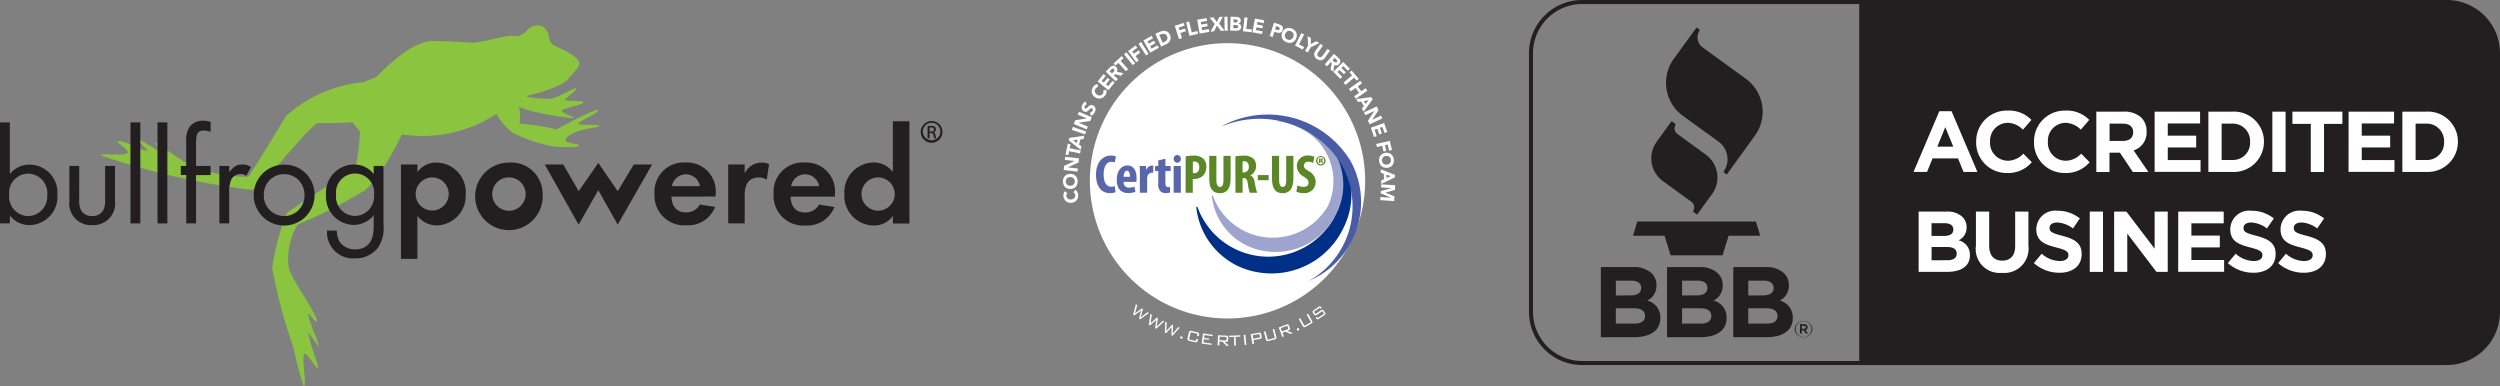 <?xml version="1.0" encoding="UTF-8"?> <svg xmlns="http://www.w3.org/2000/svg" id="Layer_1" data-name="Layer 1" viewBox="0 0 49.44 7.638"><rect x="0" y="0" width="49.44" height="7.638" fill="#808080" stroke="none"/><defs><style>.cls-1{fill:#8bc53f;}.cls-2{fill:#231f20;}.cls-3{fill:#5c8727;}.cls-4{fill:#fff;}.cls-5{isolation:isolate;}.cls-6{fill:#002f87;}.cls-7{fill:#9fa4ce;}.cls-8{fill:#4a5ca5;}.cls-9{fill:#5866ab;}.cls-10{fill:none;stroke:#231f20;stroke-miterlimit:10;stroke-width:0.08px;}</style></defs><title>Artboard 1</title><g id="Layer_1-2" data-name="Layer 1-2"><path class="cls-1" d="M11.456,2.458c-.121-.02.367-.202.373-.277s-.824.377-.824.377a4.224,4.224,0,0,0-.732-.11.894.894,0,0,0-.009-.332c.053.016.117.044.23.076a5.659,5.659,0,0,0,.847.146c.023-.032-.258-.111-.233-.153.025-.042.425-.114.43-.16s-.379-.018-.366-.051.244-.197.225-.227-.374.193-.519.208A2.417,2.417,0,0,1,10.422,1.915l-.005-.005A.557.557,0,0,1,10.49,1.874c.043.007.728-.188.779-.359-.037.033-.048.035.001-.004l-.001.004a1.012,1.012,0,0,0,.17-.2c.121-.187-.448-.386-.509-.432A.249.249,0,0,1,10.857.723c-.028-.133-.119-.254-.286-.212C10.37.561,10.421.741,10.12.708c-.1-.011-.442.098-.747.138-.319-.019-.638-.035-.811-.035-.427,0-.955.551-1.13.718-.103.038-.189.076-.24.097A2.664,2.664,0,0,0,5.656,2.295s-.624,1.035-.746,1.202a3.612,3.612,0,0,1-1.018-.162c-.239-.089-.756-.502-.807-.508-.058-.007.178.209.13.199-.067-.014-.443-.284-.488-.269-.036.012.251.25.179.229-.239-.07-.48-.223-.578-.189-.047.016.284.194.179.239-.122.052-.489-.011-.52.034a14.266,14.266,0,0,0,2.999.685c.228-.076,1.081-1.233,1.309-1.324a5.993,5.993,0,0,0,.67-.015l.152.183a3.39,3.39,0,0,1-.091.716l-.014.039c-.112.067-.917.548-1.341.86A4.949,4.949,0,0,0,5.382,5.294a9.983,9.983,0,0,0,.423,1.579,6.152,6.152,0,0,0,.201.766c.067.001-.042-.54.008-.636.038-.072.239.303.269.269.032-.037-.152-.443-.179-.658-.03-.12.186.264.199.219.009-.032-.183-.442-.209-.618-.01-.069.158.187.169.149.039-.133-.546-.885-.558-1.106a1.343,1.343,0,0,1,.179-.817,9.303,9.303,0,0,0,1.294-.655s.271-.115.772-1.129a2.645,2.645,0,0,0,1.866-.405,1.255,1.255,0,0,0,.328.378,3.307,3.307,0,0,0,.779.264c.177.016.486.034.522-.016.036-.049-.419-.022-.204-.187s.588-.157.608-.195S11.577,2.479,11.456,2.458Z"></path><path class="cls-2" d="M.195,3.442A.489.489,0,0,1,.592,3.256a.552.552,0,0,1,.544.559l-.001.033a.561.561,0,0,1-.517.602l-.031.001a.481.481,0,0,1-.392-.189V4.418H0V2.42H.195ZM.181,3.851a.386.386,0,0,0,.348.421l.03.002a.389.389,0,0,0,.376-.4L.935,3.856a.387.387,0,0,0-.349-.421L.562,3.434A.38.38,0,0,0,.181,3.851Z"></path><path class="cls-2" d="M1.566,3.944a.454.454,0,0,0,.036.214.246.246,0,0,0,.222.115A.244.244,0,0,0,2.043,4.158a.455.455,0,0,0,.036-.214V3.281h.195V3.966a.428.428,0,0,1-.45.485.428.428,0,0,1-.452-.485V3.281h.195Z"></path><path class="cls-2" d="M2.775,4.418H2.58V2.42h.195Z"></path><path class="cls-2" d="M3.31,4.418H3.115V2.42h.195Z"></path><path class="cls-2" d="M3.877,4.418H3.683v-.957H3.576V3.281h.107V2.795A.451.451,0,0,1,3.754,2.502a.326.326,0,0,1,.269-.115.418.418,0,0,1,.142.025V2.609a.322.322,0,0,0-.132-.027c-.123,0-.156.055-.156.26v.439h.288v.181H3.877Z"></path><path class="cls-2" d="M4.533,3.281V3.404c.101-.121.151-.151.258-.151a.304.304,0,0,1,.173.049L4.87,3.478a.174.174,0,0,0-.112-.038.208.208,0,0,0-.181.104.59.59,0,0,0-.044.277V4.418H4.338V3.281Z"></path><path class="cls-2" d="M6.221,3.854A.602.602,0,1,1,5.615,3.256h.006a.592.592,0,0,1,.6.584Q6.221,3.847,6.221,3.854ZM5.218,3.848a.402.402,0,0,0,.803.045c.001-.013.001-.027 0-.04a.402.402,0,0,0-.803-.035Q5.217,3.833,5.218,3.848Z"></path><path class="cls-2" d="M7.584,4.451a.668.668,0,0,1-.11.447A.549.549,0,0,1,7.022,5.109a.514.514,0,0,1-.554-.549h.192A.506.506,0,0,0,6.715,4.78a.364.364,0,0,0,.31.151c.239,0,.365-.154.365-.447V4.259a.519.519,0,0,1-.403.189.559.559,0,0,1-.541-.576l.001-.019a.56.56,0,0,1,.519-.599l.032-.001a.485.485,0,0,1,.392.189V3.281H7.584Zm-.938-.6a.381.381,0,0,0,.34.418l.03.002a.385.385,0,0,0,.382-.387l-.001-.03a.378.378,0,1,0-.751-.003Z"></path><path class="cls-2" d="M7.929,5.119V3.253h.326v.151a.449.449,0,0,1,.382-.188.584.584,0,0,1,.574.594l-.001.028a.586.586,0,0,1-.551.618l-.016.001a.479.479,0,0,1-.388-.188v.851Zm.291-1.284a.327.327,0,1,0,.328-.326H8.545A.328.328,0,0,0,8.22,3.834Z"></path><path class="cls-2" d="M10.731,3.834a.668.668,0,1,1-.716-.617q.027-.002.054-.002a.618.618,0,0,1,.66.572Q10.731,3.811,10.731,3.834Zm-.996-.003a.33.33,0,1,0,.336-.323l-.008-0A.327.327,0,0,0,9.735,3.832Z"></path><path class="cls-2" d="M11.444,3.781l.388-.56h0l.384.56.317-.528h.363L12.216,4.443h0l-.385-.682-.388.682h0l-.67-1.19h.366Z"></path><path class="cls-2" d="M13.279,3.888c.008.202.108.312.285.312a.304.304,0,0,0,.277-.156l.301.048a.571.571,0,0,1-.571.363.586.586,0,0,1-.627-.619.578.578,0,0,1,.611-.622.568.568,0,0,1,.597.63v.043Zm.562-.207a.28.28,0,0,0-.552,0Z"></path><path class="cls-2" d="M14.727,3.253v.178a.366.366,0,0,1,.339-.215.324.324,0,0,1,.143.03l-.046.307a.274.274,0,0,0-.156-.043c-.188,0-.28.116-.28.35V4.418H14.401V3.253Z"></path><path class="cls-2" d="M15.634,3.889c.008.203.108.313.286.313a.305.305,0,0,0,.278-.157l.303.049a.573.573,0,0,1-.573.365.588.588,0,0,1-.63-.621.58.58,0,0,1,.613-.624.57.57,0,0,1,.6.632V3.889Zm.565-.208a.281.281,0,0,0-.554,0Z"></path><path class="cls-2" d="M17.985,2.398V4.421h-.327V4.27a.451.451,0,0,1-.384.189.587.587,0,0,1-.577-.596l.001-.028a.588.588,0,0,1,.554-.621l.016-.001a.474.474,0,0,1,.389.189V2.398ZM17.037,3.835a.328.328,0,1,0,.657.005h0a.328.328,0,0,0-.657-.005Z"></path><path class="cls-2" d="M18.424,2.394a.215.215,0,1,1-.001,0Zm-.001.034a.173.173,0,1,0,.001,0Zm-.04.309H18.344V2.495a.435.435,0,0,1,.068-.006.127.127,0,0,1,.075.018.058.058,0,0,1,.022.05.06.06,0,0,1-.047.059v.002c.021.004.036.023.04.059a.198.198,0,0,0,.015.06h-.04a.177.177,0,0,1-.016-.062A.045.045,0,0,0,18.414,2.632l-.005 0h-.027Zm0-.134h.028c.032,0,.059-.012.059-.041,0-.021-.015-.042-.059-.042a.185.185,0,0,0-.028.002Z"></path><path class="cls-3" d="M27.876,3.61a3.568,3.568,0,1,1,0-0Z"></path><path class="cls-4" d="M26.997,3.576A2.722,2.722,0,1,1,24.275.854h0a2.722,2.722,0,0,1,2.722,2.722Z"></path><g class="cls-5"><path class="cls-4" d="M22.409,6.222l.054-.207.028.02-.046.162.14-.099.017.012-.043.165.136-.102.025.018-.174.124-.021-.015.04-.156-.134.093Z"></path></g><g class="cls-5"><path class="cls-4" d="M22.72,6.421,22.749,6.21l.03.016-.026.167.127-.114.019.01-.024.168.123-.115.027.014-.159.144-.022-.012.022-.161-.122.108Z"></path></g><g class="cls-5"><path class="cls-4" d="M23.036,6.579l.007-.214.031.012-.009.169.114-.127.02.007-.006.17.11-.129.027.012-.142.16L23.166,6.63l.004-.162-.109.12Z"></path></g><g class="cls-5"><path class="cls-4" d="M23.379,6.657l.008.005c.001.001 0.0.004-.001.009l-.007.021-.003.007-.01-.001-.022-.007-.005-.004 0-.008.007-.021.005-.008.009.001Z"></path></g><g class="cls-5"><path class="cls-4" d="M23.683,6.601l-.136-.031-.032.142.136.032.011-.049.031.014-.005.023a.065.065,0,0,1-.019.035.055.055,0,0,1-.038,0l-.109-.025c-.018-.004-.03-.01-.034-.018a.05.05,0,0,1-.002-.039l.024-.103a.05.05,0,0,1,.019-.035c.007-.006.021-.005.038-.001l.11.025a.05.05,0,0,1,.033.018.056.056,0,0,1,.001.039l-.004.019-.034-.001Z"></path></g><g class="cls-5"><path class="cls-4" d="M23.763,6.794l.028-.2.192.027-.004.027L23.82,6.626l-.008.056.097.014-.004.025L23.809,6.707l-.009.064L23.96,6.794l-.004.027Z"></path></g><g class="cls-5"><path class="cls-4" d="M24.079,6.83l.008-.199.162.006a.049.049,0,0,1,.032.01.05.05,0,0,1,.009.031l-.002.045a.037.037,0,0,1-.011.029.054.054,0,0,1-.033.008l-.029-.002.089.082-.05-.002-.079-.08-.059-.004-.003.078Zm.155-.168-.115-.004-.002.07.115.004.017-.002a.029.029,0,0,0,.006-.018l.001-.029c0-.008-.001-.014-.004-.016A.024.024,0,0,0,24.234,6.662Z"></path></g><g class="cls-5"><path class="cls-4" d="M24.435,6.661l.007.174-.033.001-.007-.174-.092.004-.001-.027.218-.008.001.027Z"></path></g><g class="cls-5"><path class="cls-4" d="M24.615,6.822l-.02-.199.033-.004.02.2Z"></path></g><g class="cls-5"><path class="cls-4" d="M24.768,6.806l-.034-.198.16-.027a.051.051,0,0,1,.033.003.042.042,0,0,1,.015.029l.008.044a.037.037,0,0,1-.005.03.043.043,0,0,1-.03.016l-.127.021.014.076Zm.117-.197-.114.02.013.069.113-.02a.02.02,0,0,0,.016-.008.023.023,0,0,0,.003-.018L24.91,6.625a.026.026,0,0,0-.009-.016A.028.028,0,0,0,24.885,6.608Z"></path></g><g class="cls-5"><path class="cls-4" d="M25.025,6.552l.045.167.142-.038-.045-.167.031-.009.04.147a.053.053,0,0,1,.001.039.046.046,0,0,1-.033.02l-.115.031a.042.042,0,0,1-.038,0c-.009-.004-.015-.016-.02-.033l-.04-.148Z"></path></g><g class="cls-5"><path class="cls-4" d="M25.359,6.664l-.072-.188L25.438,6.419a.054.054,0,0,1,.034-.003.043.043,0,0,1,.02.024l.016.042a.04.04,0,0,1,.002.031.044.044,0,0,1-.027.021l-.027.011.113.04-.047.018-.104-.044-.056.021.028.072Zm.076-.216-.107.041.025.065.107-.041a.022.022,0,0,0,.014-.01.024.024,0,0,0,0-.017L25.463,6.46a.026.026,0,0,0-.011-.015A.032.032,0,0,0,25.435,6.448Z"></path></g><g class="cls-5"><path class="cls-4" d="M25.669,6.49l.011-.004.005.008.01.021.002.009-.009.005-.021.011h-.007l-.005-.006-.01-.021c-.002-.005-.002-.007-.001-.009l.007-.006Z"></path></g><g class="cls-5"><path class="cls-4" d="M25.713,6.292l.085.151.128-.072-.085-.15.029-.017.074.134a.055.055,0,0,1,.011.038.05.05,0,0,1-.028.026l-.104.059c-.017.009-.028.013-.037.01a.055.055,0,0,1-.027-.028l-.075-.134Z"></path></g><g class="cls-5"><path class="cls-4" d="M26.101,6.084l-.117.08.031.046.104-.071a.056.056,0,0,1,.036-.014.062.062,0,0,1,.029.025l.013.02a.058.058,0,0,1,.015.036.06.06,0,0,1-.025.029l-.097.066a.054.054,0,0,1-.036.014.053.053,0,0,1-.029-.025l-.003-.005.021-.023.019.026.124-.085-.035-.051-.104.072a.052.052,0,0,1-.036.014.055.055,0,0,1-.029-.025l-.011-.014a.062.062,0,0,1-.013-.037c.001-.01.009-.02.024-.029l.088-.061a.052.052,0,0,1,.035-.014.046.046,0,0,1,.029.022l.002.004-.02.022Z"></path></g><g class="cls-5"><path class="cls-4" d="M21.106,3.821a.059.059,0,0,0-.015.023.081.081,0,0,0-.003.031.065.065,0,0,0,.01.03.068.068,0,0,0,.02.024.114.114,0,0,0,.029.014.12.12,0,0,0,.037.003.093.093,0,0,0,.034-.01.059.059,0,0,0,.026-.019.093.093,0,0,0,.017-.026.078.078,0,0,0,.004-.03.074.074,0,0,0-.011-.033.081.081,0,0,0-.023-.021l.032-.054a.095.095,0,0,1,.04.041.119.119,0,0,1,.017.055.17.17,0,0,1-.004.06.15.15,0,0,1-.025.05.133.133,0,0,1-.042.035.163.163,0,0,1-.059.017.178.178,0,0,1-.062-.006.128.128,0,0,1-.081-.072.153.153,0,0,1-.017-.058V3.851l.005-.025a.117.117,0,0,1,.011-.025.074.074,0,0,1,.018-.021Z"></path></g><g class="cls-5"><path class="cls-4" d="M21.164,3.736a.152.152,0,0,1-.061-.012.124.124,0,0,1-.045-.031.143.143,0,0,1-.028-.048.196.196,0,0,1-.01-.06.189.189,0,0,1,.012-.059.147.147,0,0,1,.029-.047.139.139,0,0,1,.047-.03.171.171,0,0,1,.061-.01.166.166,0,0,1,.06.012.132.132,0,0,1,.073.08.187.187,0,0,1-.002.119.125.125,0,0,1-.076.077A.147.147,0,0,1,21.164,3.736Zm.001-.063A.102.102,0,0,0,21.2,3.668a.091.091,0,0,0,.028-.017.093.093,0,0,0,.02-.027.098.098,0,0,0,.007-.035.081.081,0,0,0-.006-.035.09.09,0,0,0-.019-.027.066.066,0,0,0-.027-.018.092.092,0,0,0-.035-.007.112.112,0,0,0-.036.006.11.11,0,0,0-.029.017.073.073,0,0,0-.018.027.093.093,0,0,0-.008.035.084.084,0,0,0,.007.036.071.071,0,0,0,.017.027.095.095,0,0,0,.028.018A.101.101,0,0,0,21.165,3.673Z"></path></g><g class="cls-5"><path class="cls-4" d="M21.035,3.362l.01-.083.203-.094.001-.001-.191-.022.008-.061.273.031-.009.079-.209.098v.001l.195.022-.007.061Z"></path></g><g class="cls-5"><path class="cls-4" d="M21.143,2.99l-.017.077-.054-.011.044-.214.054.011-.016.077.217.045-.012.059Z"></path></g><g class="cls-5"><path class="cls-4" d="M21.135,2.775l.013-.048.298-.044-.018.066-.062.008-.027.104.05.038-.018.065Zm.084-.001.073.054.018-.065Z"></path></g><g class="cls-5"><path class="cls-4" d="M21.197,2.567l.02-.057.262.09-.021.058Z"></path></g><g class="cls-5"><path class="cls-4" d="M21.234,2.452,21.267,2.376l.223-.033.001-.001-.177-.075.023-.057.254.108-.03.074-.229.034v.001l.181.076-.023.056Z"></path></g><g class="cls-5"><path class="cls-4" d="M21.489,2.065a.042.042,0,0,0-.021.011l-.015.019-.005.013-.002.014.003.013a.023.023,0,0,0,.011.01.02.02,0,0,0,.02 0.0.069.069,0,0,0,.021-.015l.023-.023a.115.115,0,0,1,.025-.021.081.081,0,0,1,.031-.01.078.078,0,0,1,.038.009.086.086,0,0,1,.032.027.065.065,0,0,1,.014.034.125.125,0,0,1,0,.038.18.18,0,0,1-.015.038.154.154,0,0,1-.03.041.149.149,0,0,1-.043.026l-.022-.061A.08.08,0,0,0,21.583,2.217a.087.087,0,0,0,.02-.023l.006-.014.002-.015-.004-.013-.01-.01a.022.022,0,0,0-.021,0,.074.074,0,0,0-.022.015l-.023.023a.089.089,0,0,1-.027.021.063.063,0,0,1-.03.011.07.07,0,0,1-.037-.009.087.087,0,0,1-.031-.026.081.081,0,0,1-.014-.034.096.096,0,0,1,.001-.037.112.112,0,0,1,.014-.038.197.197,0,0,1,.026-.037.131.131,0,0,1,.039-.024Z"></path></g><g class="cls-5"><path class="cls-4" d="M21.713,1.723a.049.049,0,0,0-.027.009.063.063,0,0,0-.021.021.069.069,0,0,0-.013.03.065.065,0,0,0,0,.031.074.074,0,0,0,.015.03.085.085,0,0,0,.025.026.114.114,0,0,0,.033.015.085.085,0,0,0,.031.002.083.083,0,0,0,.029-.01.071.071,0,0,0,.023-.021.062.062,0,0,0,.013-.032.071.071,0,0,0-.005-.032l.061-.02a.116.116,0,0,1,.004.058.142.142,0,0,1-.021.052.173.173,0,0,1-.043.043.147.147,0,0,1-.051.022.123.123,0,0,1-.055-.001.147.147,0,0,1-.056-.024.153.153,0,0,1-.043-.044.129.129,0,0,1-.021-.051.133.133,0,0,1,.004-.055.143.143,0,0,1,.025-.055.111.111,0,0,1,.016-.019.135.135,0,0,1,.02-.017l.023-.012a.108.108,0,0,1,.027-.005Z"></path></g><g class="cls-5"><path class="cls-4" d="M21.706,1.611l.118-.146.044.036-.08.098.041.033.074-.093.043.035-.074.093.043.036.085-.104.043.035-.123.151Z"></path></g><g class="cls-5"><path class="cls-4" d="M21.867,1.418l.073-.077a.166.166,0,0,1,.031-.025.075.075,0,0,1,.032-.015.067.067,0,0,1,.034.001.072.072,0,0,1,.034.021.081.081,0,0,1,.026.045.069.069,0,0,1-.012.05l.133.029-.05.053-.121-.034-.02.021.08.076-.043.044Zm.124.035.024-.026.012-.013.01-.015a.039.039,0,0,0,.002-.015c0-.005-.004-.01-.01-.016a.027.027,0,0,0-.015-.008.021.021,0,0,0-.015.001l-.014.007-.013.012-.027.029Z"></path></g><g class="cls-5"><path class="cls-4" d="M22.117,1.243l-.059.053L22.022,1.255l.161-.146.037.041-.059.053.148.164-.044.041Z"></path></g><g class="cls-5"><path class="cls-4" d="M22.228,1.073l.048-.038.173.215-.048.038Z"></path></g><g class="cls-5"><path class="cls-4" d="M22.31,1.009,22.458.899l.033.046-.1.073.033.045.092-.067.034.045-.093.067.062.087-.049.036Z"></path></g><g class="cls-5"><path class="cls-4" d="M22.515.863l.051-.033.148.233-.051.033Z"></path></g><g class="cls-5"><path class="cls-4" d="M22.611.801,22.775.708l.027.049-.11.062.025.045.104-.059L22.85.854l-.104.059.027.049.117-.065L22.918.944l-.17.097Z"></path></g><g class="cls-5"><path class="cls-4" d="M22.848.669l.084-.038A.271.271,0,0,1,22.993.612a.13.13,0,0,1,.057.001A.117.117,0,0,1,23.1.638a.156.156,0,0,1,.039.054A.143.143,0,0,1,23.151.75a.124.124,0,0,1-.014.053A.156.156,0,0,1,23.104.848a.249.249,0,0,1-.051.032l-.091.041Zm.146.176.029-.013a.214.214,0,0,0,.033-.021.096.096,0,0,0,.023-.026.06.06,0,0,0,.008-.033.09.09,0,0,0-.01-.039.068.068,0,0,0-.021-.029.078.078,0,0,0-.062-.015.188.188,0,0,0-.036.011l-.032.015Z"></path></g><g class="cls-5"><path class="cls-4" d="M23.232.51l.177-.057.017.054-.117.038.017.053.109-.034.017.054L23.342.652l.033.102-.059.019Z"></path></g><g class="cls-5"><path class="cls-4" d="M23.457.44l.059-.014.053.214.109-.026.014.054L23.522.709Z"></path></g><g class="cls-5"><path class="cls-4" d="M23.676.39,23.862.358l.009.056-.124.021.008.051.118-.021.009.055L23.764.541,23.773.597l.132-.022.01.056-.192.032Z"></path></g><g class="cls-5"><path class="cls-4" d="M24.023.475l-.102-.125.076-.006L24.064.436,24.113.335,24.186.33l-.078.138L24.217.604l-.075.006L24.066.504l-.057.116L23.937.625Z"></path></g><g class="cls-5"><path class="cls-4" d="M24.214.331l.061-.001L24.28.606l-.061.001Z"></path></g><g class="cls-5"><path class="cls-4" d="M24.337.329l.103.004c.012.001.024.002.036.004a.115.115,0,0,1,.032.012.07.07,0,0,1,.022.022.066.066,0,0,1,.007.036.056.056,0,0,1-.015.038.075.075,0,0,1-.035.021A.1.1,0,0,1,24.513.475a.072.072,0,0,1,.019.016A.061.061,0,0,1,24.543.511a.067.067,0,0,1,.003.024.068.068,0,0,1-.011.037.063.063,0,0,1-.024.022.128.128,0,0,1-.034.012.159.159,0,0,1-.037.002L24.326.605Zm.052.227.055.003.014-.001.014-.005.01-.01.004-.016a.027.027,0,0,0-.004-.016L24.47.501,24.454.497l-.016-.002-.046-.002Zm.004-.114.044.002h.014L24.464.438l.009-.01L24.477.416,24.474.4,24.464.391l-.013-.004L24.438.384l-.042-.002Z"></path></g><g class="cls-5"><path class="cls-4" d="M24.611.343l.061.007-.025.22L24.758.582,24.752.638,24.58.618Z"></path></g><g class="cls-5"><path class="cls-4" d="M24.817.368,25.002.402,24.992.458,24.867.434l-.009.051.118.021L24.965.561,24.848.54,24.837.595l.131.024L24.959.674,24.767.639Z"></path></g><g class="cls-5"><path class="cls-4" d="M25.193.449l.098.03a.272.272,0,0,1,.038.017.1.1,0,0,1,.028.022.06.06,0,0,1,.013.032.078.078,0,0,1-.003.04.089.089,0,0,1-.02.037.057.057,0,0,1-.028.018.07.07,0,0,1-.035.005.34.34,0,0,1-.04-.008L25.201.629,25.169.731,25.111.713Zm.023.13.039.012.016.004a.025.025,0,0,0,.015-.001l.012-.007a.03.03,0,0,0,.008-.015.031.031,0,0,0,0-.018A.024.024,0,0,0,25.297.542a.041.041,0,0,0-.014-.01L25.266.525,25.235.517Z"></path></g><g class="cls-5"><path class="cls-4" d="M25.357.644a.144.144,0,0,1,.033-.051.133.133,0,0,1,.046-.031.126.126,0,0,1,.055-.008.17.17,0,0,1,.06.012.163.163,0,0,1,.051.033.12.12,0,0,1,.032.044.124.124,0,0,1,.012.054.15.15,0,0,1-.013.061.167.167,0,0,1-.032.051.164.164,0,0,1-.047.031A.143.143,0,0,1,25.499.848a.193.193,0,0,1-.11-.045.126.126,0,0,1-.032-.046A.106.106,0,0,1,25.346.703.135.135,0,0,1,25.357.644ZM25.416.668a.091.091,0,0,0-.008.035.072.072,0,0,0,.005.032.104.104,0,0,0,.019.027.086.086,0,0,0,.03.02A.091.091,0,0,0,25.496.79.118.118,0,0,0,25.529.783a.088.088,0,0,0,.026-.021A.095.095,0,0,0,25.575.732.108.108,0,0,0,25.583.697a.095.095,0,0,0-.006-.033A.069.069,0,0,0,25.559.638.09.09,0,0,0,25.529.618a.082.082,0,0,0-.036-.007.058.058,0,0,0-.031.006.067.067,0,0,0-.026.02A.105.105,0,0,0,25.416.668Z"></path></g><g class="cls-5"><path class="cls-4" d="M25.736.654,25.79.683l-.101.196.1.051-.025.051-.154-.08Z"></path></g><g class="cls-5"><path class="cls-4" d="M25.868.904l-.008-.188.065.038-.002.119.106-.058.062.037-.169.083-.06.103-.053-.031Z"></path></g><g class="cls-5"><path class="cls-4" d="M26.203,1.142a.126.126,0,0,1-.032.032.083.083,0,0,1-.038.017.111.111,0,0,1-.044-.002A.143.143,0,0,1,26.043,1.166a.131.131,0,0,1-.037-.036.102.102,0,0,1-.015-.041.091.091,0,0,1,.003-.041.123.123,0,0,1,.02-.041l.098-.139.051.035L26.064,1.04a.056.056,0,0,0-.011.021.083.083,0,0,0-.001.021.043.043,0,0,0,.007.021.048.048,0,0,0,.016.016.049.049,0,0,0,.021.01.044.044,0,0,0,.022,0,.05.05,0,0,0,.02-.009.054.054,0,0,0,.017-.017L26.252.968l.05.035Z"></path></g><g class="cls-5"><path class="cls-4" d="M26.379,1.065l.081.07a.191.191,0,0,1,.027.029.088.088,0,0,1,.017.031.071.071,0,0,1,0,.035.091.091,0,0,1-.02.035.076.076,0,0,1-.096.02l-.022.133-.056-.047.029-.121-.023-.02-.072.082-.045-.039Zm-.028.127.026.023.014.011.016.007a.026.026,0,0,0,.015.002.023.023,0,0,0,.016-.01A.024.024,0,0,0,26.443,1.21a.013.013,0,0,0-.002-.014l-.008-.014-.012-.012-.03-.026Z"></path></g><g class="cls-5"><path class="cls-4" d="M26.562,1.225l.133.133-.04.04-.09-.09-.037.037.086.084-.039.039-.086-.084-.039.039.094.096-.039.039-.138-.138Z"></path></g><g class="cls-5"><path class="cls-4" d="M26.739,1.489l-.052-.059.042-.036.142.166-.041.036-.051-.061-.169.144-.04-.046Z"></path></g><g class="cls-5"><path class="cls-4" d="M26.9,1.598l.035.05-.084.06.069.097.084-.061L27.041,1.792l-.225.161-.036-.049L26.877,1.835l-.068-.096-.098.068-.035-.049Z"></path></g><g class="cls-5"><path class="cls-4" d="M27.12,1.921l.025.043-.177.244-.035-.059.039-.051L26.918,2.007l-.062.01L26.821,1.958Zm-.058.062-.091.015.034.058Z"></path></g><g class="cls-5"><path class="cls-4" d="M27.226,2.104l.035.076-.125.188h.001l.174-.081.025.055-.25.117-.034-.072.127-.191v-.001l-.178.083-.026-.056Z"></path></g><g class="cls-5"><path class="cls-4" d="M27.372,2.432l.062.178-.054.019-.042-.119-.049.017.039.113-.052.019-.04-.113-.054.019.045.127-.053.018-.064-.184Z"></path></g><g class="cls-5"><path class="cls-4" d="M27.485,2.786l.042.18-.056.013-.028-.12-.054.012.025.112-.055.013L27.334,2.884l-.104.023-.015-.06Z"></path></g><g class="cls-5"><path class="cls-4" d="M27.398,3.022a.154.154,0,0,1,.061.003.144.144,0,0,1,.051.024.153.153,0,0,1,.035.043.174.174,0,0,1,.019.058.157.157,0,0,1-.003.061.138.138,0,0,1-.021.051.132.132,0,0,1-.041.036.16.16,0,0,1-.059.02.154.154,0,0,1-.061-.003.112.112,0,0,1-.05-.023.141.141,0,0,1-.036-.043.18.18,0,0,1-.018-.058.156.156,0,0,1,.002-.061.148.148,0,0,1,.021-.051.16.16,0,0,1,.043-.037A.139.139,0,0,1,27.398,3.022Zm.008.062a.096.096,0,0,0-.033.012.076.076,0,0,0-.025.021.083.083,0,0,0-.015.029.089.089,0,0,0-.002.036.118.118,0,0,0,.012.034.09.09,0,0,0,.022.024.072.072,0,0,0,.029.013.09.09,0,0,0,.036.002.107.107,0,0,0,.035-.012.074.074,0,0,0,.025-.021.08.08,0,0,0,.014-.029.089.089,0,0,0,.002-.036.075.075,0,0,0-.012-.034.073.073,0,0,0-.021-.024.083.083,0,0,0-.03-.013A.116.116,0,0,0,27.406,3.084Z"></path></g><g class="cls-5"><path class="cls-4" d="M27.584,3.456l.002.051-.271.131-.002-.068.057-.026-.004-.107L27.306,3.415l-.003-.067Zm-.08.026-.086-.029.002.067Z"></path></g><g class="cls-5"><path class="cls-4" d="M27.592,3.664l-.006.092-.186.052v.001l.177.075-.006.092L27.295,3.958l.004-.061.212.013v-.001l-.207-.086.003-.046.217-.056v-.001l-.212-.014.004-.061Z"></path></g><path class="cls-6" d="M25.166,2.353a1.529,1.529,0,0,1,.502.142,1.37,1.37,0,0,1,.716,1.8l-.017.039a1.487,1.487,0,0,1-2.686-.241l-.025-.006A1.469,1.469,0,0,0,24.49,5.266a1.577,1.577,0,0,0,2.067-.736,1.492,1.492,0,0,0-.632-2.013l-.043-.021a1.508,1.508,0,0,0-.714-.144Z"></path><path class="cls-7" d="M25.244,2.395a1.284,1.284,0,0,1,.424.12,1.161,1.161,0,0,1,.608,1.525l-.015.033A1.261,1.261,0,0,1,23.985,3.87l-.021-.006a1.242,1.242,0,0,0,.706.999,1.337,1.337,0,0,0,1.752-.624,1.265,1.265,0,0,0-.538-1.707L25.85,2.515a1.291,1.291,0,0,0-.605-.122Z"></path><path class="cls-8" d="M24.188,2.49a1.908,1.908,0,0,1,2.35.777,1.686,1.686,0,0,1-.661,2.291q-.03.017-.061.032l.113-.056a1.69,1.69,0,0,0,.835-2.24q-.026-.057-.056-.111a1.917,1.917,0,0,0-2.514-.705Z"></path><g class="cls-5"><g class="cls-5"><path class="cls-9" d="M22.06,3.801a.285.285,0,0,1-.11.018c-.187,0-.275-.154-.275-.361,0-.275.153-.382.295-.382a.195.195,0,0,1,.099.02l-.024.119a.138.138,0,0,0-.066-.015c-.08,0-.153.069-.153.25,0,.175.066.243.153.243a.267.267,0,0,0,.068-.011Z"></path></g><g class="cls-5"><path class="cls-9" d="M22.22,3.597a.102.102,0,0,0,.113.113.308.308,0,0,0,.101-.018l.02.102a.425.425,0,0,1-.146.024c-.144,0-.223-.096-.223-.262,0-.178.092-.283.212-.283.114,0,.18.09.18.25a.392.392,0,0,1-.004.073Zm.127-.1c0-.068-.018-.121-.06-.121-.046,0-.065.068-.066.121Z"></path></g><g class="cls-5"><path class="cls-9" d="M22.542,3.442c0-.054-.002-.111-.004-.159h.124l.007.076h.003a.123.123,0,0,1,.105-.085.13.13,0,0,1,.03.002V3.417a.139.139,0,0,0-.03-.002.094.094,0,0,0-.086.076.205.205,0,0,0-.005.053V3.812H22.542Z"></path></g><g class="cls-5"><path class="cls-9" d="M23.047,3.139v.144h.104V3.383h-.104v.241c0,.062.026.077.054.077a.21.21,0,0,0,.037-.003l.001.11a.36.36,0,0,1-.086.01.142.142,0,0,1-.102-.034.191.191,0,0,1-.045-.151v-.25h-.063V3.283h.063V3.172Z"></path></g><g class="cls-5"><path class="cls-9" d="M23.352,3.141a.072.072,0,0,1-.075.077.077.077,0,0,1,.002-.153A.071.071,0,0,1,23.352,3.141ZM23.21,3.812v-.529H23.352V3.812Z"></path></g><g class="cls-5"><path class="cls-3" d="M23.448,3.092a.735.735,0,0,1,.148-.014.274.274,0,0,1,.198.057.21.21,0,0,1,.062.16.247.247,0,0,1-.062.176.259.259,0,0,1-.178.069h-.028V3.812h-.142Zm.142.332a.084.084,0,0,0,.023.002c.071,0,.104-.051.104-.119,0-.063-.026-.113-.092-.113a.118.118,0,0,0-.035.005Z"></path><path class="cls-3" d="M24.055,3.082v.475c0,.107.033.14.069.14.042,0,.071-.029.071-.14V3.082h.142v.45c0,.188-.07.289-.211.289-.153,0-.212-.105-.212-.288V3.082Z"></path></g><g class="cls-5"><path class="cls-3" d="M24.431,3.092a.837.837,0,0,1,.155-.014.283.283,0,0,1,.195.054.187.187,0,0,1,.058.152.193.193,0,0,1-.113.183v.002c.05.02.075.066.089.145a1.169,1.169,0,0,0,.047.198h-.148a1.033,1.033,0,0,1-.036-.175c-.013-.091-.036-.116-.083-.116h-.021v.291h-.142Zm.142.319h.025a.102.102,0,0,0,.098-.114c0-.062-.025-.106-.089-.108a.088.088,0,0,0-.034.005Z"></path></g><g class="cls-5"><path class="cls-3" d="M25.089,3.462V3.564H24.874V3.462Z"></path><path class="cls-3" d="M25.296,3.082v.475c0,.107.033.14.069.14.042,0,.071-.029.071-.14V3.082h.142v.45c0,.188-.07.289-.211.289-.153,0-.212-.105-.212-.288V3.082Z"></path><path class="cls-3" d="M25.657,3.667a.273.273,0,0,0,.121.028c.067,0,.1-.034.1-.082,0-.053-.033-.079-.094-.119a.247.247,0,0,1-.138-.204.209.209,0,0,1,.231-.214.256.256,0,0,1,.115.025l-.023.123a.167.167,0,0,0-.093-.025.079.079,0,0,0-.09.076c0,.043.022.065.101.113a.24.24,0,0,1,.132.209.22.22,0,0,1-.242.222.328.328,0,0,1-.14-.029Z"></path></g><g class="cls-5"><path class="cls-3" d="M26.213,3.18a.093.093,0,1,1-.093-.093A.093.093,0,0,1,26.213,3.18Zm-.158.001a.066.066,0,0,0,.065.069.067.067,0,0,0,.065-.07.066.066,0,1,0-.131.001Zm.054.043H26.085v-.085a.162.162,0,0,1,.034-.004.058.058,0,0,1,.032.007.025.025,0,0,1,.009.02.024.024,0,0,1-.02.02v.001a.026.026,0,0,1,.018.021.1.1,0,0,0,.005.021H26.138l-.007-.018a.013.013,0,0,0-.014-.013H26.108Zm.001-.049h.008c.009,0,.016-.004.016-.01,0-.007-.005-.011-.015-.011l-.009.001Z"></path></g></g><path class="cls-2" d="M36.768.04H48.388a1.012,1.012,0,0,1,1.012,1.012v5.115a1.012,1.012,0,0,1-1.012,1.012H36.768Z"></path><polygon class="cls-2" points="34.725 4.381 32.379 4.381 32.294 4.662 32.919 4.662 33.038 5.049 34.066 5.049 34.185 4.662 34.81 4.662 34.725 4.381"></polygon><path class="cls-2" d="M32.762,2.806a.554.554,0,0,0,.122.774l.001.001.562.408a.14.14,0,0,1,.031.194l.085.061L33.859,3.834a.553.553,0,0,0,.105-.325.588.588,0,0,0-.007-.088.554.554,0,0,0-.222-.362l-.561-.408a.138.138,0,0,1-.056-.091l-.002-.022a.139.139,0,0,1,.026-.081h0l-.085-.061-.296.409"></path><path class="cls-2" d="M33.1,1.165a.796.796,0,0,0-.153.471.848.848,0,0,0,.01.128.801.801,0,0,0,.322.525l.706.511a.431.431,0,0,1,.173.281.393.393,0,0,1,.006.069.427.427,0,0,1-.083.252h0l.068.049.556-.769a.805.805,0,0,0-.179-1.124l-.852-.619A.244.244,0,0,1,33.574.778.248.248,0,0,1,33.618.593L33.551.544Z"></path><path class="cls-2" d="M31.658,5.282h.643a.501.501,0,0,1,.362.123.318.318,0,0,1,.095.236v.004a.321.321,0,0,1-.182.299.339.339,0,0,1,.259.34v.004c0,.253-.206.38-.518.38h-.659Zm.578.56c.135,0,.22-.043.22-.146v-.004c0-.091-.071-.142-.2-.142H31.955v.293Zm.081.558c.135,0,.215-.047.215-.15V6.246c0-.093-.069-.15-.225-.15H31.955v.304Z"></path><path class="cls-2" d="M32.968,5.282h.643a.501.501,0,0,1,.362.123.32.32,0,0,1,.095.236v.004a.322.322,0,0,1-.182.299.339.339,0,0,1,.259.34v.004c0,.253-.206.38-.518.38H32.968Zm.578.56c.135,0,.219-.043.219-.146v-.004c0-.091-.071-.142-.2-.142h-.3v.293Zm.081.558c.135,0,.216-.047.216-.15V6.246c0-.093-.069-.15-.226-.15h-.352v.304Z"></path><path class="cls-2" d="M34.277,5.282H34.92a.5.5,0,0,1,.362.123.319.319,0,0,1,.095.236v.004a.322.322,0,0,1-.182.299.338.338,0,0,1,.259.34v.004c0,.253-.206.38-.518.38H34.277Zm.578.56c.135,0,.22-.043.22-.146v-.004c0-.091-.072-.142-.2-.142h-.301v.293Zm.081.558c.135,0,.216-.047.216-.15V6.246c0-.093-.07-.15-.225-.15h-.353v.304Z"></path><path class="cls-4" d="M38.352,2.199h.242l.511,1.201H38.831l-.109-.267h-.504l-.109.267h-.267Zm.276.702-.158-.387-.158.387Z"></path><path class="cls-4" d="M39.081,2.807V2.804a.606.606,0,0,1,.595-.617q.013-0.0.027 0a.615.615,0,0,1,.47.184l-.167.193a.44.44,0,0,0-.305-.135.353.353,0,0,0-.346.36l0.0.011V2.804a.354.354,0,0,0,.333.374l.013.001a.43.43,0,0,0,.313-.14l.167.169a.61.61,0,0,1-.489.213.602.602,0,0,1-.612-.592Q39.081,2.818,39.081,2.807Z"></path><path class="cls-4" d="M40.225,2.807V2.804a.606.606,0,0,1,.595-.617q.013-0.0.027 0a.615.615,0,0,1,.47.184l-.167.193a.44.44,0,0,0-.305-.135.353.353,0,0,0-.346.36l0.0.011V2.804a.354.354,0,0,0,.333.374l.013.001a.431.431,0,0,0,.313-.14l.167.169a.61.61,0,0,1-.489.213.602.602,0,0,1-.612-.592Q40.225,2.818,40.225,2.807Z"></path><path class="cls-4" d="M41.457,2.208h.545a.475.475,0,0,1,.347.121.374.374,0,0,1,.102.273v.003a.37.37,0,0,1-.256.37l.291.426h-.307l-.256-.382h-.206v.382H41.457Zm.528.579c.128,0,.201-.068.201-.169V2.615c0-.112-.078-.17-.206-.17h-.261v.342Z"></path><path class="cls-4" d="M42.61,2.208h.899v.233h-.639V2.683h.562v.233h-.562v.25H43.518v.233H42.61Z"></path><path class="cls-4" d="M43.673,2.208h.465a.594.594,0,0,1,.633.554l.001.039V2.804a.597.597,0,0,1-.597.597q-.019,0-.037-.001h-.465Zm.465.956a.34.34,0,0,0,.36-.356V2.804a.343.343,0,0,0-.36-.359h-.203v.719Z"></path><path class="cls-4" d="M44.938,2.208h.262V3.4h-.262Z"></path><path class="cls-4" d="M45.698,2.45h-.363V2.208h.988v.242h-.363v.951h-.262Z"></path><path class="cls-4" d="M46.446,2.208h.899v.233h-.639V2.683h.562v.233h-.562v.25h.647v.233h-.908Z"></path><path class="cls-4" d="M47.509,2.208h.465a.594.594,0,0,1,.633.554l.001.039V2.804a.597.597,0,0,1-.597.597q-.019,0-.037-.001h-.465Zm.465.956a.34.34,0,0,0,.36-.356V2.804a.343.343,0,0,0-.36-.359h-.203v.719Z"></path><path class="cls-4" d="M37.943,4.184h.554a.431.431,0,0,1,.312.106.274.274,0,0,1,.082.203v.003a.277.277,0,0,1-.157.257.291.291,0,0,1,.223.293v.003c0,.218-.177.327-.446.327H37.943Zm.497.482c.116,0,.189-.037.189-.126V4.537c0-.078-.061-.123-.172-.123h-.259v.252Zm.07.48c.116,0,.186-.041.186-.129V5.014c0-.08-.06-.129-.194-.129h-.303v.262Z"></path><path class="cls-4" d="M39.076,4.866V4.184H39.338v.675c0,.194.097.295.257.295s.257-.097.257-.286v-.683h.262v.673a.48.48,0,0,1-.523.538.473.473,0,0,1-.516-.53Z"></path><path class="cls-4" d="M40.222,5.203l.155-.186a.547.547,0,0,0,.356.145c.107,0,.172-.043.172-.112V5.046c0-.066-.041-.101-.24-.152-.24-.061-.395-.128-.395-.365V4.527a.373.373,0,0,1,.384-.362l.034.003a.69.69,0,0,1,.443.152l-.136.198a.56.56,0,0,0-.31-.118c-.1,0-.153.046-.153.104v.003c0,.078.051.104.257.157.242.063.378.15.378.358V5.024c0,.237-.181.37-.438.37A.759.759,0,0,1,40.222,5.203Z"></path><path class="cls-4" d="M41.327,4.184h.262V5.377H41.327Z"></path><path class="cls-4" d="M41.809,4.184h.242l.559.734V4.184h.259V5.377h-.223l-.577-.758v.758h-.259Z"></path><path class="cls-4" d="M43.077,4.184h.899v.233h-.639v.242h.562v.233h-.562v.25h.647v.233h-.908Z"></path><path class="cls-4" d="M44.058,5.203l.155-.186a.547.547,0,0,0,.356.145c.107,0,.172-.043.172-.112V5.046c0-.066-.041-.101-.24-.152-.24-.061-.395-.128-.395-.365V4.527a.373.373,0,0,1,.384-.362l.034.003a.69.69,0,0,1,.443.152l-.136.198a.56.56,0,0,0-.31-.118c-.1,0-.153.046-.153.104v.003c0,.078.051.104.257.157.242.063.378.15.378.358V5.024c0,.237-.181.37-.438.37A.759.759,0,0,1,44.058,5.203Z"></path><path class="cls-4" d="M45.052,5.203l.155-.186a.547.547,0,0,0,.356.145c.107,0,.172-.043.172-.112V5.046c0-.066-.041-.101-.24-.152C45.255,4.833,45.1,4.767,45.1,4.53V4.527a.373.373,0,0,1,.384-.362l.034.003a.69.69,0,0,1,.443.152l-.136.198a.56.56,0,0,0-.31-.118c-.101,0-.153.046-.153.104v.003c0,.078.051.104.257.157.242.063.378.15.378.358V5.024c0,.237-.181.37-.438.37A.759.759,0,0,1,45.052,5.203Z"></path><path class="cls-2" d="M35.492,6.509V6.508a.175.175,0,0,1,.349-.001v.001a.175.175,0,0,1-.349.001Zm.331-.001V6.507a.156.156,0,1,0-.312-.001v.003a.156.156,0,0,0,.312.001Zm-.227-.096h.081a.076.076,0,0,1,.055.02.051.051,0,0,1,.015.038v.001a.054.054,0,0,1-.042.055l.049.069H35.713l-.044-.063h-.038v.063H35.596Zm.08.089c.023,0,.036-.011.036-.028v-.001c0-.018-.013-.028-.036-.028h-.045v.058Z"></path><path class="cls-10" d="M49.4,6.167a1.012,1.012,0,0,1-1.012,1.012H31.289a1.012,1.012,0,0,1-1.012-1.012V1.052A1.012,1.012,0,0,1,31.289.04H48.388a1.012,1.012,0,0,1,1.012,1.012v5.115Z"></path></g></svg> 